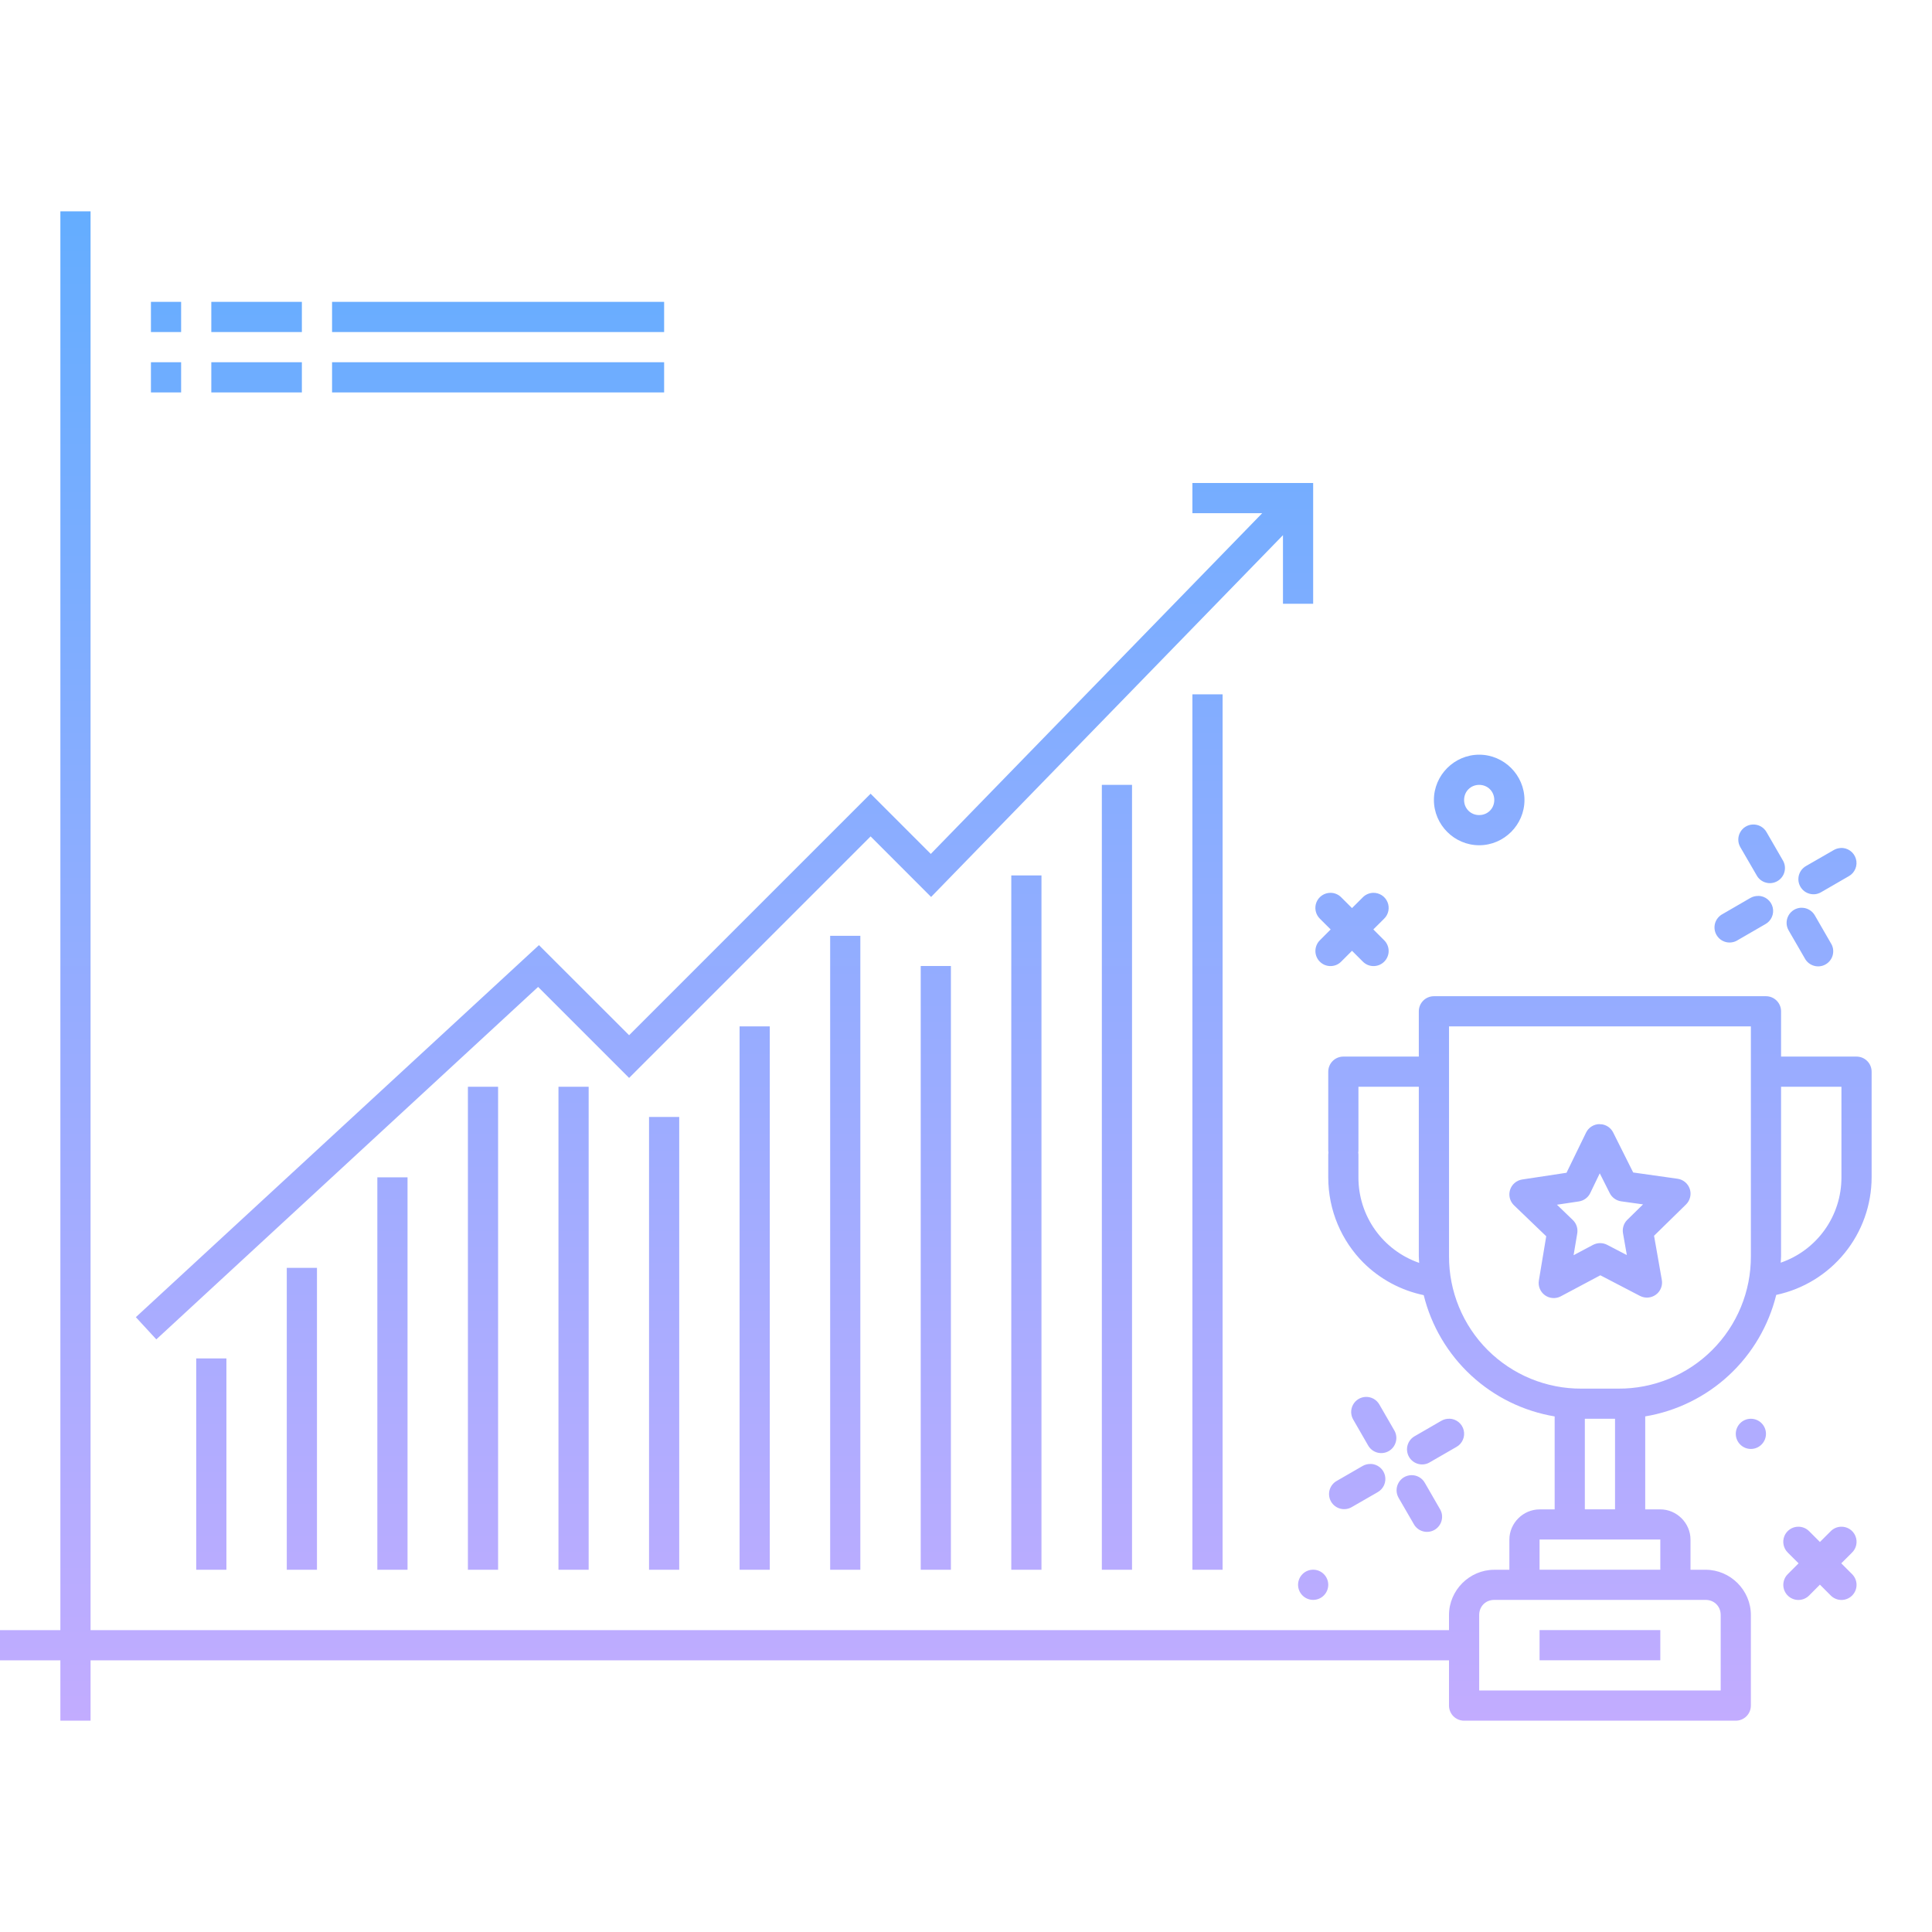 <svg width="80" height="80" viewBox="0 0 80 80" fill="none" xmlns="http://www.w3.org/2000/svg">
<path fill-rule="evenodd" clip-rule="evenodd" d="M2.5 8.75V67.5H0V68.75H2.5V71.25H3.75V68.75H60V70.625C60 70.791 60.066 70.95 60.183 71.067C60.3 71.184 60.459 71.25 60.625 71.25H71.875C72.041 71.25 72.2 71.184 72.317 71.067C72.434 70.95 72.5 70.791 72.5 70.625V66.875C72.5 65.848 71.653 65 70.625 65H70V63.75C70 63.069 69.431 62.5 68.75 62.5H68.125V58.65C69.422 58.433 70.627 57.841 71.591 56.947C72.555 56.053 73.236 54.895 73.55 53.619C74.666 53.382 75.667 52.769 76.386 51.883C77.105 50.997 77.498 49.891 77.5 48.75V47.925C77.501 47.911 77.501 47.897 77.5 47.884V44.376C77.5 44.211 77.434 44.051 77.317 43.934C77.2 43.817 77.041 43.751 76.875 43.751H73.75V41.876C73.75 41.711 73.684 41.551 73.567 41.434C73.45 41.317 73.291 41.251 73.125 41.251H59.375C59.209 41.251 59.05 41.317 58.933 41.434C58.816 41.551 58.75 41.711 58.75 41.876V43.751H55.625C55.459 43.751 55.3 43.817 55.183 43.934C55.066 44.051 55 44.211 55 44.376V47.615C54.999 47.653 55.002 47.69 55.008 47.727C55.002 47.765 54.999 47.802 55 47.84V48.751C55 50.131 55.559 51.389 56.462 52.291C57.146 52.968 58.011 53.433 58.953 53.629C59.268 54.904 59.949 56.058 60.913 56.951C61.876 57.843 63.08 58.434 64.375 58.651V62.501H63.75C63.069 62.501 62.5 63.07 62.5 63.751V65.001H61.875C60.847 65.001 60 65.849 60 66.876V67.501H3.75V8.751H2.5V8.75ZM6.25 12.5V13.75H7.5V12.5H6.25ZM8.75 12.5V13.75H12.5V12.5H8.75ZM13.75 12.5V13.75H27.5V12.5H13.75ZM6.25 15V16.25H7.5V15H6.25ZM8.75 15V16.25H12.5V15H8.75ZM13.75 15V16.25H27.5V15H13.75ZM49.375 20V21.25H52.266L38.542 35.359L36.05 32.866L26.05 42.866L22.317 39.136L5.625 54.541L6.473 55.461L22.282 40.866L26.05 44.634L36.05 34.634L38.555 37.141L53.125 22.16V25.001H54.375V20.001H49.375V20ZM49.375 28.75V65H50.625V28.75H49.375ZM61.25 31.25C60.221 31.25 59.375 32.097 59.375 33.125C59.375 34.154 60.221 35 61.25 35C62.279 35 63.125 34.154 63.125 33.125C63.125 32.097 62.279 31.25 61.25 31.25ZM45.625 32.5V65H46.875V32.5H45.625ZM61.25 32.5C61.602 32.5 61.875 32.773 61.875 33.125C61.875 33.477 61.602 33.75 61.25 33.75C61.168 33.751 61.086 33.736 61.009 33.705C60.933 33.674 60.864 33.628 60.805 33.57C60.747 33.511 60.701 33.442 60.67 33.366C60.639 33.289 60.624 33.207 60.625 33.125C60.625 32.773 60.898 32.5 61.25 32.5ZM72.58 34.141C72.472 34.145 72.366 34.178 72.274 34.235C72.182 34.292 72.106 34.373 72.055 34.468C72.003 34.563 71.977 34.67 71.979 34.779C71.981 34.887 72.012 34.993 72.067 35.086L72.733 36.234C72.772 36.308 72.825 36.374 72.891 36.428C72.956 36.481 73.031 36.521 73.112 36.544C73.193 36.568 73.278 36.575 73.362 36.565C73.445 36.554 73.526 36.527 73.599 36.485C73.672 36.443 73.736 36.386 73.786 36.319C73.837 36.252 73.873 36.175 73.893 36.093C73.913 36.011 73.917 35.926 73.903 35.843C73.889 35.759 73.859 35.68 73.814 35.609L73.151 34.461C73.095 34.36 73.012 34.277 72.911 34.22C72.81 34.164 72.695 34.136 72.58 34.141ZM76.209 35.115C76.11 35.121 76.015 35.15 75.93 35.2L74.78 35.862C74.709 35.904 74.647 35.958 74.596 36.023C74.546 36.089 74.51 36.163 74.488 36.242C74.467 36.322 74.462 36.404 74.472 36.486C74.483 36.567 74.51 36.646 74.551 36.717C74.592 36.788 74.646 36.85 74.712 36.901C74.777 36.95 74.851 36.987 74.93 37.008C75.01 37.03 75.092 37.035 75.174 37.025C75.255 37.014 75.334 36.987 75.405 36.946L76.555 36.281C76.679 36.212 76.775 36.103 76.828 35.971C76.882 35.84 76.889 35.694 76.848 35.559C76.808 35.423 76.723 35.305 76.607 35.224C76.49 35.142 76.35 35.103 76.209 35.112V35.115ZM41.875 36.25V65H43.125V36.25H41.875ZM55.095 36.97C54.97 36.969 54.848 37.006 54.744 37.075C54.64 37.145 54.559 37.244 54.512 37.359C54.465 37.475 54.454 37.602 54.48 37.724C54.506 37.847 54.568 37.958 54.657 38.045L55.1 38.486L54.659 38.929C54.599 38.986 54.551 39.055 54.519 39.132C54.486 39.208 54.469 39.29 54.468 39.373C54.467 39.456 54.483 39.538 54.514 39.615C54.546 39.692 54.592 39.762 54.651 39.82C54.71 39.879 54.779 39.925 54.856 39.957C54.933 39.988 55.015 40.004 55.098 40.003C55.181 40.003 55.263 39.985 55.34 39.953C55.416 39.92 55.485 39.872 55.542 39.812L55.984 39.37L56.426 39.812C56.484 39.872 56.553 39.92 56.629 39.953C56.705 39.985 56.787 40.003 56.87 40.003C56.953 40.004 57.036 39.988 57.112 39.957C57.189 39.925 57.259 39.879 57.318 39.82C57.376 39.762 57.423 39.692 57.454 39.615C57.486 39.538 57.502 39.456 57.501 39.373C57.5 39.29 57.483 39.208 57.45 39.132C57.417 39.055 57.37 38.986 57.31 38.929L56.867 38.486L57.31 38.045C57.401 37.957 57.464 37.844 57.489 37.72C57.514 37.596 57.502 37.468 57.452 37.351C57.403 37.234 57.319 37.136 57.213 37.068C57.106 37 56.981 36.966 56.855 36.97C56.693 36.976 56.539 37.044 56.426 37.161L55.984 37.602L55.542 37.161C55.484 37.101 55.415 37.053 55.338 37.02C55.261 36.987 55.179 36.97 55.095 36.97ZM72.815 37.1C72.696 37.095 72.578 37.125 72.475 37.185L71.329 37.849C71.254 37.888 71.188 37.942 71.135 38.007C71.081 38.072 71.042 38.147 71.018 38.228C70.995 38.309 70.988 38.394 70.998 38.478C71.008 38.562 71.035 38.642 71.077 38.715C71.12 38.788 71.176 38.852 71.243 38.903C71.311 38.953 71.388 38.99 71.47 39.01C71.552 39.03 71.637 39.033 71.72 39.019C71.803 39.006 71.883 38.975 71.954 38.93L73.1 38.267C73.22 38.201 73.314 38.097 73.369 37.972C73.424 37.846 73.436 37.706 73.404 37.573C73.372 37.44 73.296 37.321 73.19 37.235C73.084 37.149 72.952 37.1 72.815 37.096V37.1ZM74.58 37.587C74.472 37.592 74.366 37.624 74.274 37.681C74.182 37.739 74.106 37.819 74.055 37.914C74.003 38.009 73.977 38.117 73.979 38.225C73.981 38.333 74.012 38.439 74.067 38.532L74.731 39.68C74.77 39.755 74.824 39.821 74.889 39.874C74.955 39.927 75.03 39.967 75.111 39.99C75.192 40.014 75.277 40.021 75.36 40.011C75.444 40.001 75.525 39.974 75.598 39.931C75.671 39.889 75.734 39.833 75.785 39.765C75.836 39.698 75.872 39.621 75.892 39.539C75.912 39.457 75.915 39.372 75.902 39.289C75.888 39.206 75.858 39.126 75.812 39.055L75.15 37.907C75.094 37.807 75.01 37.724 74.91 37.668C74.809 37.611 74.695 37.584 74.58 37.589V37.587ZM34.375 38.75V65H35.625V38.75H34.375ZM38.125 40V65H39.375V40H38.125ZM30.625 42.5V65H31.875V42.5H30.625ZM60 42.5H72.5V52.015C72.503 52.736 72.364 53.451 72.089 54.118C71.815 54.785 71.41 55.391 70.9 55.901C70.39 56.411 69.784 56.815 69.117 57.09C68.45 57.364 67.735 57.504 67.014 57.5H65.487C64.766 57.504 64.051 57.364 63.384 57.09C62.717 56.815 62.111 56.411 61.6 55.901C61.09 55.391 60.686 54.785 60.412 54.117C60.137 53.45 59.998 52.735 60.001 52.014V42.5H60ZM19.375 45V65H20.625V45H19.375ZM23.125 45V65H24.375V45H23.125ZM56.25 45H58.75V52.015C58.75 52.109 58.761 52.2 58.765 52.293C58.029 52.038 57.39 51.56 56.939 50.925C56.488 50.289 56.247 49.529 56.25 48.75V47.84C56.251 47.802 56.248 47.763 56.242 47.725C56.248 47.689 56.251 47.652 56.25 47.615V45ZM73.75 45H76.25V47.792C76.249 47.808 76.249 47.824 76.25 47.84V48.75C76.252 49.528 76.011 50.287 75.56 50.921C75.109 51.555 74.471 52.032 73.735 52.285C73.739 52.194 73.75 52.105 73.75 52.014V44.999V45ZM26.875 46.25V65H28.125V46.25H26.875ZM66.245 46.547C66.127 46.546 66.011 46.578 65.91 46.64C65.809 46.702 65.728 46.791 65.676 46.898L64.866 48.562L63.032 48.84C62.917 48.857 62.809 48.906 62.72 48.982C62.631 49.057 62.565 49.156 62.529 49.267C62.494 49.378 62.49 49.497 62.518 49.61C62.547 49.724 62.606 49.826 62.69 49.907L64.026 51.191L63.721 53.023C63.702 53.138 63.715 53.256 63.76 53.364C63.804 53.471 63.878 53.565 63.972 53.633C64.067 53.701 64.179 53.742 64.296 53.749C64.412 53.757 64.528 53.732 64.631 53.677L66.267 52.807L67.912 53.663C68.016 53.715 68.132 53.739 68.249 53.729C68.365 53.719 68.475 53.678 68.569 53.608C68.663 53.539 68.735 53.445 68.778 53.337C68.821 53.229 68.833 53.111 68.812 52.996L68.491 51.17L69.815 49.874C69.898 49.792 69.957 49.688 69.984 49.574C70.012 49.461 70.007 49.342 69.97 49.231C69.933 49.12 69.865 49.021 69.775 48.947C69.685 48.872 69.576 48.824 69.46 48.809L67.627 48.55L66.797 46.892C66.751 46.8 66.682 46.72 66.596 46.66C66.511 46.601 66.412 46.564 66.309 46.553C66.288 46.551 66.267 46.551 66.246 46.553L66.245 46.547ZM66.243 48.585L66.655 49.403C66.7 49.493 66.766 49.572 66.849 49.631C66.931 49.691 67.026 49.729 67.126 49.744L68.035 49.871L67.38 50.513C67.308 50.584 67.255 50.671 67.225 50.767C67.194 50.864 67.187 50.966 67.205 51.065L67.364 51.97L66.551 51.547C66.461 51.5 66.361 51.475 66.259 51.475C66.157 51.475 66.056 51.5 65.966 51.547L65.159 51.975L65.31 51.075C65.327 50.975 65.32 50.872 65.288 50.775C65.257 50.678 65.202 50.591 65.129 50.52L64.47 49.885L65.376 49.749C65.477 49.734 65.572 49.695 65.654 49.635C65.737 49.575 65.803 49.496 65.847 49.405L66.243 48.584V48.585ZM15.625 48.75V65H16.875V48.75H15.625ZM11.875 52.5V65H13.125V52.5H11.875ZM8.125 56.25V65H9.375V56.25H8.125ZM56.55 57.843C56.442 57.847 56.336 57.879 56.244 57.936C56.152 57.993 56.076 58.074 56.025 58.169C55.973 58.264 55.947 58.372 55.949 58.48C55.952 58.588 55.982 58.694 56.038 58.788L56.653 59.856C56.735 60 56.872 60.105 57.032 60.148C57.192 60.191 57.363 60.169 57.507 60.086C57.651 60.003 57.755 59.866 57.798 59.706C57.842 59.546 57.819 59.375 57.736 59.231L57.119 58.163C57.063 58.062 56.98 57.979 56.88 57.922C56.779 57.866 56.665 57.838 56.55 57.843ZM60.02 58.748C59.901 58.743 59.783 58.772 59.68 58.833L58.596 59.46C58.522 59.499 58.456 59.553 58.402 59.618C58.349 59.683 58.309 59.759 58.286 59.84C58.262 59.921 58.255 60.005 58.266 60.089C58.276 60.173 58.303 60.254 58.345 60.327C58.387 60.4 58.444 60.463 58.511 60.514C58.578 60.564 58.655 60.601 58.737 60.621C58.819 60.641 58.904 60.644 58.987 60.631C59.071 60.617 59.15 60.587 59.221 60.541L60.305 59.916C60.425 59.85 60.519 59.746 60.574 59.62C60.629 59.495 60.641 59.355 60.609 59.222C60.577 59.089 60.502 58.97 60.395 58.884C60.289 58.798 60.157 58.749 60.02 58.745V58.748ZM65.625 58.748H66.875V62.498H65.625V58.748ZM72.5 58.748C72.334 58.748 72.175 58.813 72.058 58.931C71.941 59.048 71.875 59.207 71.875 59.373C71.875 59.538 71.941 59.697 72.058 59.814C72.175 59.932 72.334 59.998 72.5 59.998C72.666 59.998 72.825 59.932 72.942 59.814C73.059 59.697 73.125 59.538 73.125 59.373C73.125 59.207 73.059 59.048 72.942 58.931C72.825 58.813 72.666 58.748 72.5 58.748ZM56.758 60.62C56.639 60.616 56.521 60.645 56.419 60.705L55.349 61.323C55.277 61.363 55.214 61.418 55.164 61.483C55.113 61.548 55.076 61.623 55.054 61.702C55.033 61.782 55.027 61.865 55.038 61.946C55.048 62.028 55.075 62.107 55.116 62.178C55.158 62.25 55.212 62.312 55.278 62.362C55.343 62.412 55.418 62.449 55.498 62.47C55.578 62.491 55.661 62.496 55.742 62.485C55.824 62.474 55.903 62.447 55.974 62.405L57.044 61.789C57.164 61.722 57.258 61.618 57.313 61.493C57.368 61.367 57.38 61.227 57.348 61.094C57.315 60.961 57.24 60.842 57.133 60.756C57.026 60.67 56.895 60.621 56.758 60.617V60.62ZM58.43 61.084C58.322 61.088 58.216 61.12 58.124 61.177C58.032 61.235 57.956 61.315 57.905 61.41C57.853 61.506 57.827 61.613 57.829 61.721C57.831 61.83 57.862 61.936 57.917 62.029L58.535 63.096C58.574 63.171 58.628 63.237 58.693 63.29C58.758 63.344 58.834 63.383 58.915 63.407C58.996 63.43 59.081 63.437 59.164 63.427C59.248 63.417 59.329 63.39 59.402 63.348C59.475 63.306 59.538 63.249 59.589 63.181C59.639 63.114 59.676 63.037 59.696 62.955C59.716 62.873 59.719 62.788 59.706 62.705C59.692 62.622 59.661 62.542 59.616 62.471L59.001 61.404C58.945 61.303 58.862 61.219 58.761 61.163C58.66 61.106 58.545 61.079 58.43 61.084ZM74.47 63.218C74.345 63.217 74.223 63.253 74.119 63.323C74.015 63.392 73.934 63.491 73.887 63.607C73.84 63.723 73.829 63.85 73.855 63.972C73.881 64.094 73.943 64.206 74.032 64.293L74.475 64.734L74.034 65.176C73.974 65.234 73.926 65.303 73.894 65.379C73.861 65.455 73.844 65.537 73.843 65.62C73.842 65.703 73.858 65.786 73.889 65.862C73.921 65.939 73.967 66.009 74.026 66.068C74.085 66.126 74.154 66.173 74.231 66.204C74.308 66.236 74.39 66.252 74.473 66.251C74.556 66.25 74.638 66.233 74.715 66.2C74.791 66.167 74.86 66.12 74.918 66.06L75.359 65.617L75.801 66.06C75.859 66.12 75.928 66.167 76.004 66.2C76.08 66.233 76.162 66.25 76.245 66.251C76.328 66.252 76.411 66.236 76.487 66.204C76.564 66.173 76.634 66.126 76.693 66.068C76.751 66.009 76.798 65.939 76.829 65.862C76.861 65.786 76.876 65.703 76.876 65.62C76.875 65.537 76.858 65.455 76.825 65.379C76.792 65.303 76.745 65.234 76.685 65.176L76.243 64.734L76.685 64.293C76.776 64.205 76.838 64.092 76.864 63.968C76.889 63.844 76.876 63.715 76.827 63.599C76.778 63.482 76.694 63.383 76.588 63.315C76.481 63.247 76.356 63.213 76.23 63.218C76.068 63.223 75.914 63.292 75.801 63.409L75.359 63.85L74.918 63.409C74.859 63.349 74.79 63.301 74.713 63.268C74.636 63.235 74.554 63.218 74.47 63.218ZM63.75 63.748H68.75V64.998H63.75V63.748ZM54.375 64.998C54.209 64.998 54.05 65.063 53.933 65.181C53.816 65.298 53.75 65.457 53.75 65.623C53.75 65.788 53.816 65.947 53.933 66.064C54.05 66.182 54.209 66.248 54.375 66.248C54.541 66.248 54.7 66.182 54.817 66.064C54.934 65.947 55 65.788 55 65.623C55 65.457 54.934 65.298 54.817 65.181C54.7 65.063 54.541 64.998 54.375 64.998ZM61.875 66.248H70.625C70.983 66.248 71.25 66.516 71.25 66.873V69.998H61.25V66.873C61.25 66.516 61.517 66.248 61.875 66.248ZM63.75 67.498V68.748H68.75V67.498H63.75Z" fill="url(#paint0_linear_1_244)"/>
<defs>
<linearGradient id="paint0_linear_1_244" x1="38.75" y1="8.75" x2="38.75" y2="71.25" gradientUnits="userSpaceOnUse">
<stop stop-color="#64ADFF"/>
<stop offset="1" stop-color="#C2ACFF"/>
</linearGradient>
</defs>
</svg>
